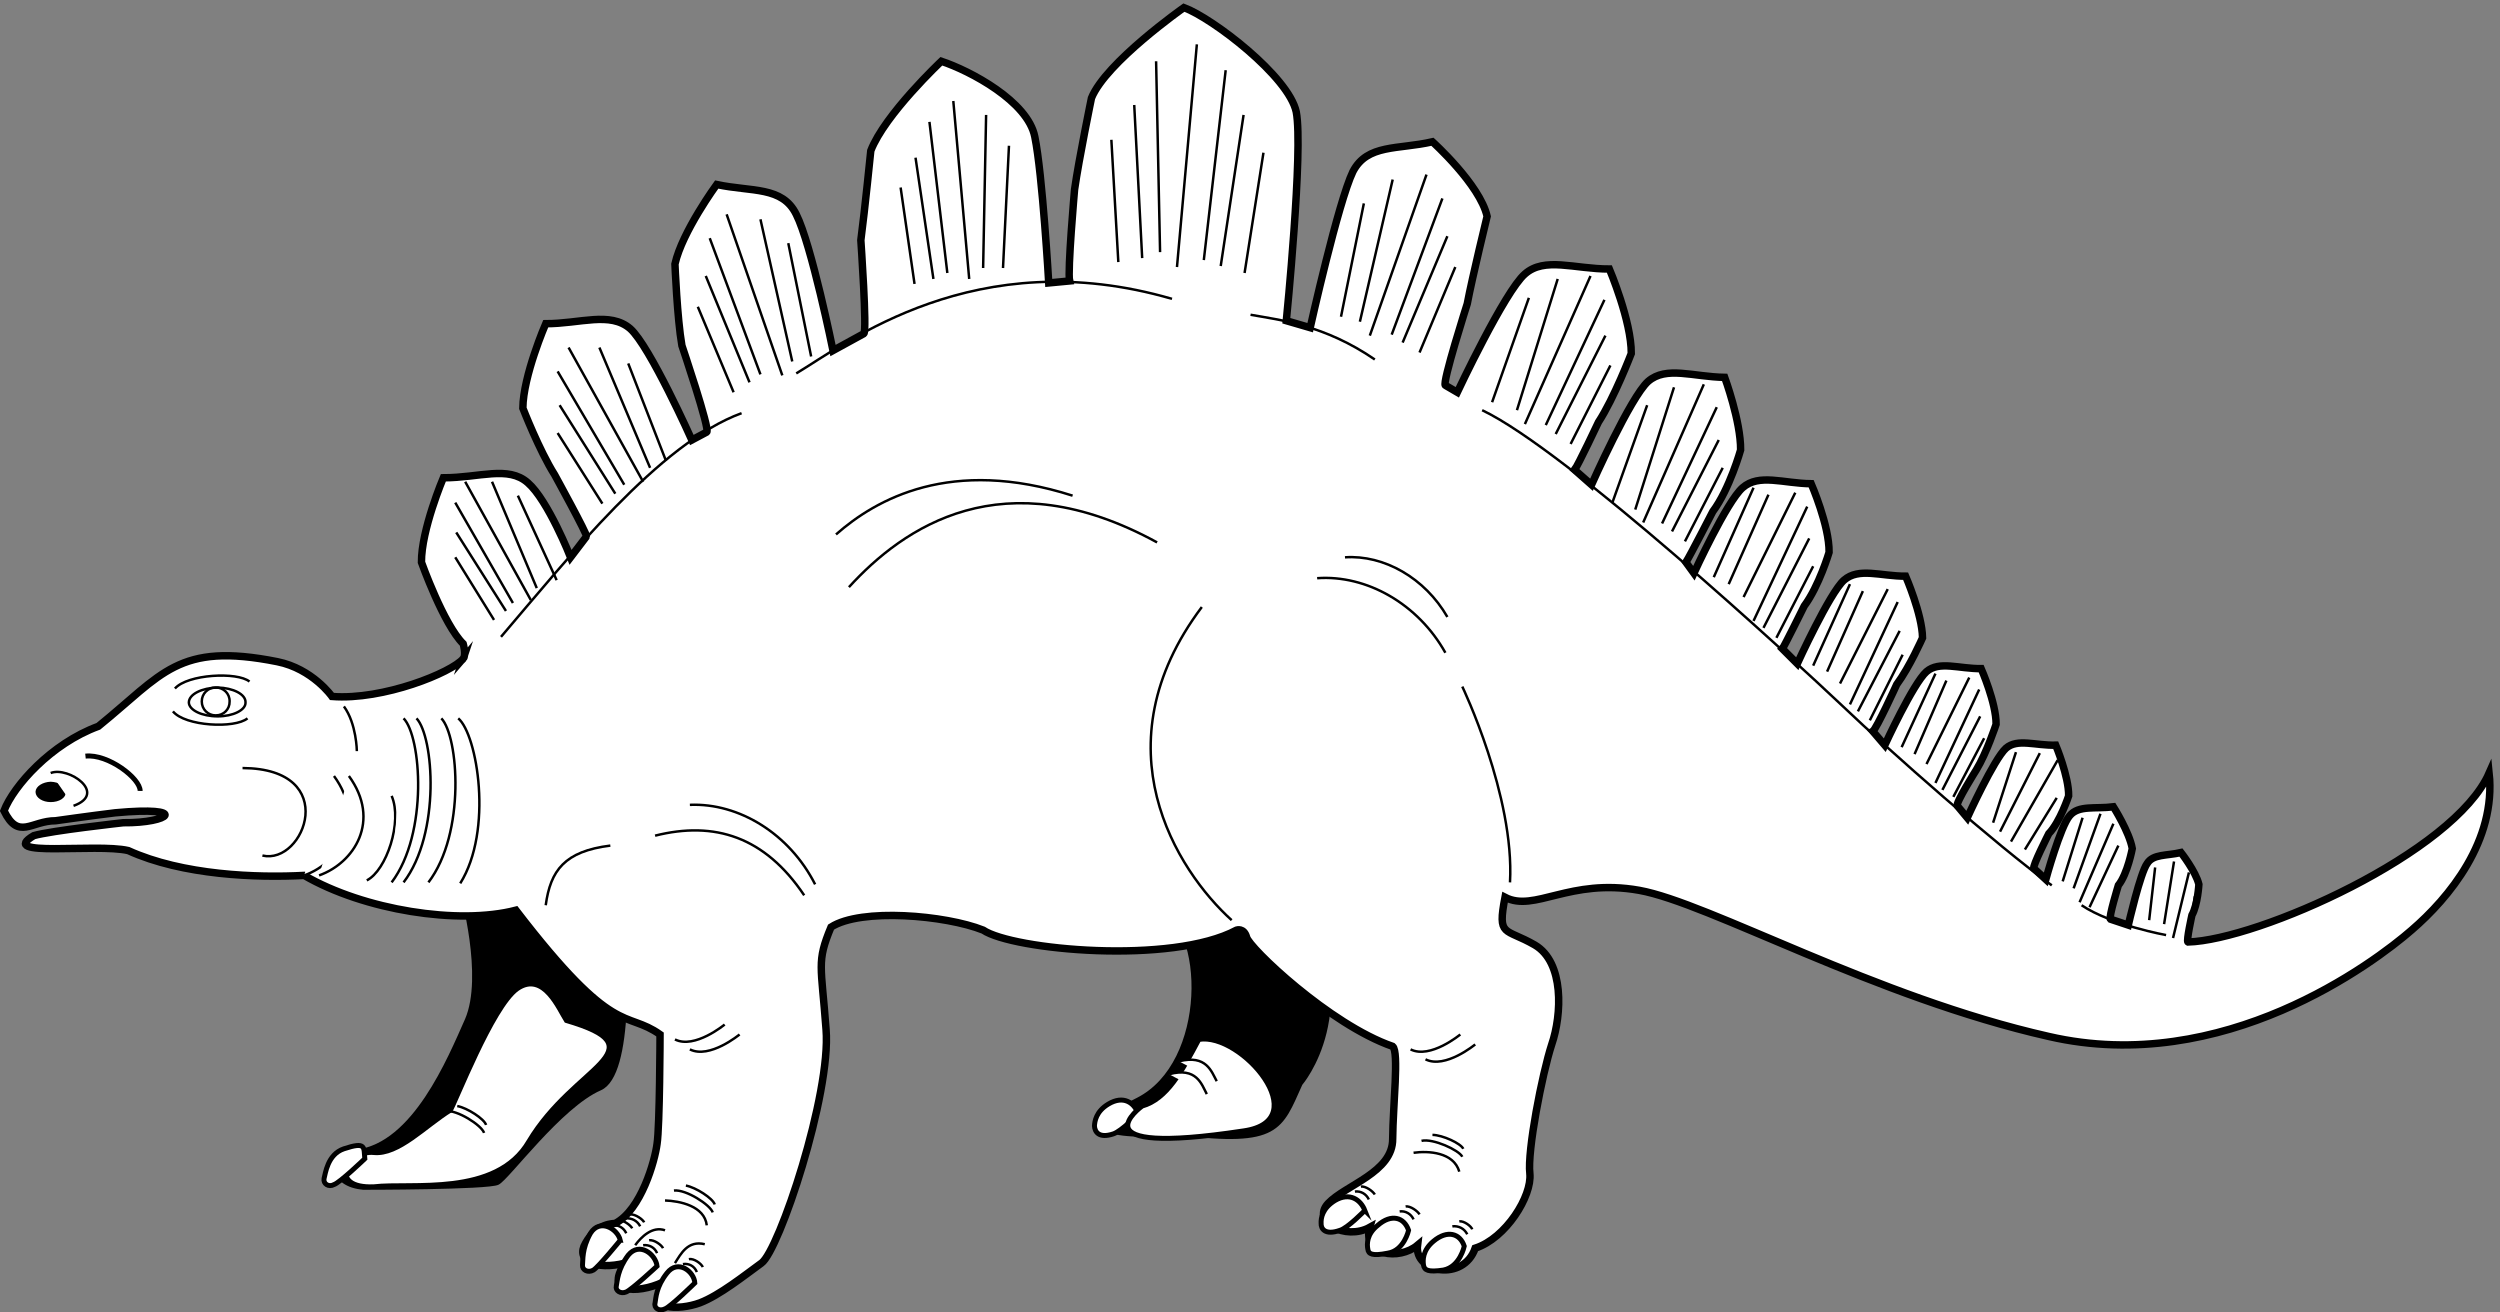 <svg xmlns="http://www.w3.org/2000/svg" xml:space="preserve" width="334.478" height="175.565"><rect width="100%" height="100%" fill="#808080" stroke="none"/><path d="M417.25 173.25c-34.75 2.5-37.922 33.5-7 38 57.25 7 92.25 92 110 132 18.809 43.57-5 128-5 128l162 5c5.25-70.5 10.781-188.551-22-203-40.25-17.5-92.75-90-103-95-9.75-5-135-5-135-5" style="fill:#000;fill-opacity:1;fill-rule:nonzero;stroke:none" transform="matrix(.133 0 0 -.133 -6.82 182.06)"/><path d="M417.25 173.25c-34.75 2.5-37.922 33.5-7 38 57.25 7 92.25 92 110 132 18.809 43.57-5 128-5 128l162 5c5.25-70.5 10.781-188.551-22-203-40.25-17.5-92.75-90-103-95-9.75-5-135-5-135-5z" style="fill:none;stroke:#000;stroke-width:2.5;stroke-linecap:butt;stroke-linejoin:miter;stroke-miterlimit:10;stroke-dasharray:none;stroke-opacity:1" transform="matrix(.133 0 0 -.133 -6.82 182.06)"/><path d="m1215.25 458.25 145 10c64.75-115 0-190 0-190-20.25-45-22.75-62.5-123-50 2.06-.23-137.92-12.84-42 35 71.99 36.121 69.75 175 20 195" style="fill:#000;fill-opacity:1;fill-rule:nonzero;stroke:none" transform="matrix(.133 0 0 -.133 -6.82 182.06)"/><path d="m1215.25 458.25 145 10c64.75-115 0-190 0-190-20.25-45-22.75-62.5-123-50 2.06-.23-137.92-12.84-42 35 71.99 36.121 69.75 175 20 195z" style="fill:none;stroke:#000;stroke-width:2.5;stroke-linecap:butt;stroke-linejoin:miter;stroke-miterlimit:10;stroke-dasharray:none;stroke-opacity:1" transform="matrix(.133 0 0 -.133 -6.82 182.06)"/><path d="M517.25 706.25c-11.539-13.879-80.41-41.988-132-38 0 0-19.559 27.859-55 35-100.25 20-115.25-12.5-180-65-47.75-17.5-85.25-60-95-85 14.75-30 27.25-10 52-10 0 0 35.25 5 60 8 75.359 7.012 55.25-10.5 8-10 0 0-72.75-8-90-13-37.75-22.5 62.25-7.5 95-15 54.75-25 129.75-27.5 177-25 60.25-35 155.25-50 213-35 99.75-130 109.75-100 145-125 0 0-.25-92.5-3-110-2.25-17.5-16-66.25-42-80-1.359-.578-18.211 1.07-30-20-10.25-17.5 9.75-27.5 40-20-24-33.75 19.75-30 42-17-26-31.75 12.75-30.5 33-23 19.75 7.5 44.75 27.5 62 40 17.75 12.5 70.25 170 65 235-4.75 65-9.75 67.5 5 103 30.25 19.5 115.25 12 153-3 29.75-20 189.75-35 255 0 0 0 7.25 2.5 10-7 2.25-10.5 83.5-88 147-110 6.5-5.5.25-59.25 0-93 .25-33.75-47.25-46.25-65-65-17.25-18.75 17.75-37.5 42-24-8-28.5 29.5-33.5 48-18-3.5-28 46.5-36.75 58-3 31 10 57.25 52.5 55 75-2.75 22.5 12.25 100 22 130 10.25 30 12.75 82.5-17 100-30.25 17.5-37.75 7.5-30 48 29.75-15.5 64.75 19.5 135 7 69.75-12.5 237.25-107.5 412-147 175.25-40.5 327.75 74.5 365 107 37.75 32.5 85.25 90 78 158-35.25-80.5-232.75-168-303-170-1.78 1.07 4 27 4 27 5.86 10.641 7 31 7 31-3.19 13.129-18 32-18 32-14.43-3.359-28.11-1.391-34-11-6.86-9.051-19-62-19-62l-18 6c-1.9 1.75 8 34 8 34 9.31 11.699 14 37 14 37-2.9 16.609-19 42-19 42-18.25-2.32-35 1.891-44-9-9.27-10.648-24-64-24-64l-12 11c-1.96 1.629 15 35 15 35 11.38 11.77 20 38 20 38 .24 19.531-13 51-13 51-20.72-.469-38.43 6.91-50-3-12.05-10.75-39-70-39-70l-10 12c-2.14 2.371 19 36 19 36 10.51 17.09 20 46 20 46 .19 21.371-15 56-15 56-22.54-.18-42.22 8.02-55-3-13.46-11.949-42-74-42-74l-12 14c3.54 2.172 24 47 24 47 13.25 18 26 47 26 47-.31 23.641-17 62-17 62-25.22-.09-47.09 9.02-62-4-14.25-12.5-47-84-47-84l-15 15c1.48 1.5 22 43 22 43 15 20.25 25 54 25 54 .36 26.82-18 69-18 69-28.21.34-52.51 10.469-69-4-15.91-13.879-49-86-49-86l-8 11c4 6.25 27 51 27 51 17 22.75 28 62 28 62 .25 28.75-16 73-16 73-31.76.488-58.76 11.74-77-4-17.76-15.762-57-104-57-104l-17 15c3.5 4.5 24 48 24 48 15.75 24 33 69 33 69 .25 32.5-22 85-22 85-35.25 0-65.25 12.5-85-5-20.25-17.5-68-119-68-119l-12 7c-3.61 1.691 22 82 22 82 5.25 27.5 20 88 20 88-7.25 32-55 75-55 75-34.75-8-65.52-2.04-80-30-14.75-30.5-43-157-43-157l-24 7s17.25 172 10 210c-7.49 35.69-84.33 94.45-113 105 0 0-78.56-55.15-93-91 0 0-12.56-60.94-17-92 0 0-7.25-82.5-5-92l-21-2s-6.25 109-14 147c-6.99 35.69-65.14 66.44-94 76 0 0-57.059-53.65-71-90 0 0-5.922-58.97-10-90 0 0 6.379-91.7 3-94l-31-17s-21.75 107-37 137c-13.98 28.46-44.75 22.5-80 30 0 0-34.75-47.5-42-80 0 0 2.25-55 7-82 0 0 28.602-84.559 25-87l-15-8s-42.25 94.5-62 112c-20.25 17.5-50.25 5-85 5 0 0-22.75-52.5-23-85 0 0 16.5-42.5 32-67 0 0 33.25-60.5 32-62l-16-21s-22.75 57.5-43 75c-19.75 17.5-48.5 5-85 5 0 0-22.25-52.5-22-85 0 0 22.25-62.5 42-82 0 0 3.238-11.328 0-15" style="fill:#fff;fill-opacity:1;fill-rule:nonzero;stroke:none" transform="matrix(.133 0 0 -.133 -6.82 182.06)"/><path d="M517.25 706.25c-11.539-13.879-80.41-41.988-132-38 0 0-19.559 27.859-55 35-100.25 20-115.25-12.5-180-65-47.75-17.5-85.25-60-95-85 14.75-30 27.25-10 52-10 0 0 35.25 5 60 8 75.359 7.012 55.25-10.5 8-10 0 0-72.75-8-90-13-37.75-22.5 62.25-7.5 95-15 54.75-25 129.75-27.5 177-25 60.25-35 155.25-50 213-35 99.75-130 109.75-100 145-125 0 0-.25-92.5-3-110-2.25-17.5-16-66.25-42-80-1.359-.578-18.211 1.07-30-20-10.25-17.5 9.75-27.5 40-20-24-33.75 19.75-30 42-17-26-31.75 12.75-30.5 33-23 19.75 7.5 44.75 27.5 62 40 17.75 12.5 70.25 170 65 235-4.75 65-9.75 67.5 5 103 30.25 19.5 115.25 12 153-3 29.75-20 189.75-35 255 0 0 0 7.25 2.5 10-7 2.25-10.5 83.5-88 147-110 6.5-5.5.25-59.25 0-93 .25-33.75-47.25-46.25-65-65-17.25-18.75 17.75-37.5 42-24-8-28.5 29.5-33.5 48-18-3.5-28 46.5-36.75 58-3 31 10 57.25 52.5 55 75-2.75 22.5 12.25 100 22 130 10.25 30 12.75 82.5-17 100-30.25 17.5-37.75 7.5-30 48 29.75-15.5 64.75 19.5 135 7 69.75-12.5 237.25-107.5 412-147 175.25-40.5 327.75 74.5 365 107 37.75 32.5 85.25 90 78 158-35.25-80.5-232.75-168-303-170-1.78 1.07 4 27 4 27 5.86 10.641 7 31 7 31-3.19 13.129-18 32-18 32-14.43-3.359-28.11-1.391-34-11-6.86-9.051-19-62-19-62l-18 6c-1.9 1.75 8 34 8 34 9.31 11.699 14 37 14 37-2.9 16.609-19 42-19 42-18.25-2.32-35 1.891-44-9-9.27-10.648-24-64-24-64l-12 11c-1.96 1.629 15 35 15 35 11.38 11.77 20 38 20 38 .24 19.531-13 51-13 51-20.72-.469-38.43 6.91-50-3-12.05-10.75-39-70-39-70l-10 12c-2.14 2.371 19 36 19 36 10.51 17.09 20 46 20 46 .19 21.371-15 56-15 56-22.54-.18-42.22 8.02-55-3-13.46-11.949-42-74-42-74l-12 14c3.54 2.172 24 47 24 47 13.25 18 26 47 26 47-.31 23.641-17 62-17 62-25.22-.09-47.09 9.02-62-4-14.25-12.5-47-84-47-84l-15 15c1.48 1.5 22 43 22 43 15 20.25 25 54 25 54 .36 26.82-18 69-18 69-28.21.34-52.51 10.469-69-4-15.91-13.879-49-86-49-86l-8 11c4 6.25 27 51 27 51 17 22.75 28 62 28 62 .25 28.75-16 73-16 73-31.76.488-58.76 11.74-77-4-17.76-15.762-57-104-57-104l-17 15c3.5 4.5 24 48 24 48 15.75 24 33 69 33 69 .25 32.5-22 85-22 85-35.25 0-65.25 12.5-85-5-20.25-17.5-68-119-68-119l-12 7c-3.61 1.691 22 82 22 82 5.25 27.5 20 88 20 88-7.25 32-55 75-55 75-34.75-8-65.52-2.04-80-30-14.75-30.5-43-157-43-157l-24 7s17.25 172 10 210c-7.49 35.69-84.33 94.45-113 105 0 0-78.56-55.15-93-91 0 0-12.56-60.94-17-92 0 0-7.25-82.5-5-92l-21-2s-6.25 109-14 147c-6.99 35.69-65.14 66.44-94 76 0 0-57.059-53.65-71-90 0 0-5.922-58.97-10-90 0 0 6.379-91.7 3-94l-31-17s-21.75 107-37 137c-13.98 28.46-44.75 22.5-80 30 0 0-34.75-47.5-42-80 0 0 2.25-55 7-82 0 0 28.602-84.559 25-87l-15-8s-42.25 94.5-62 112c-20.25 17.5-50.25 5-85 5 0 0-22.75-52.5-23-85 0 0 16.5-42.5 32-67 0 0 33.25-60.5 32-62l-16-21s-22.75 57.5-43 75c-19.75 17.5-48.5 5-85 5 0 0-22.25-52.5-22-85 0 0 22.25-62.5 42-82 0 0 3.238-11.328 0-15z" style="fill:none;stroke:#000;stroke-width:7.5;stroke-linecap:butt;stroke-linejoin:miter;stroke-miterlimit:10;stroke-dasharray:none;stroke-opacity:1" transform="matrix(.133 0 0 -.133 -6.82 182.06)"/><path d="M1524.25 115.25c-4.25 13-17.13 16.641-31 5-11.04-9.199-10.72-19.27-10-24 .84-5.148 4.59-7.34 20-5 16.75 3.25 21 24 21 24" style="fill:#fff;fill-opacity:1;fill-rule:nonzero;stroke:none" transform="matrix(.133 0 0 -.133 -6.82 182.06)"/><path d="M1524.25 115.25c-4.25 13-17.13 16.641-31 5-11.04-9.199-10.72-19.27-10-24 .84-5.148 4.59-7.34 20-5 16.75 3.25 21 24 21 24z" style="fill:none;stroke:#000;stroke-width:5;stroke-linecap:butt;stroke-linejoin:miter;stroke-miterlimit:10;stroke-dasharray:none;stroke-opacity:1" transform="matrix(.133 0 0 -.133 -6.82 182.06)"/><path d="M712.25 95.25c-1.441 11.98-17.672 24.809-29 11-10.75-14.36-10.898-25.879-12-31-1.211-4.61 4.301-8.488 10-6 5.762 2.512 31 26 31 26" style="fill:#fff;fill-opacity:1;fill-rule:nonzero;stroke:none" transform="matrix(.133 0 0 -.133 -6.82 182.06)"/><path d="M712.25 95.25c-1.441 11.98-17.672 24.809-29 11-10.75-14.36-10.898-25.879-12-31-1.211-4.61 4.301-8.488 10-6 5.762 2.512 31 26 31 26z" style="fill:none;stroke:#000;stroke-width:5;stroke-linecap:butt;stroke-linejoin:miter;stroke-miterlimit:10;stroke-dasharray:none;stroke-opacity:1" transform="matrix(.133 0 0 -.133 -6.82 182.06)"/><path d="M1424.25 151.25c-4.25 10.75-15.16 18.699-30 10-13-8-14.25-18-14-23-.25-5 3.5-12.5 19-7 7.8 2.262 25 20 25 20" style="fill:#fff;fill-opacity:1;fill-rule:nonzero;stroke:none" transform="matrix(.133 0 0 -.133 -6.82 182.06)"/><path d="M1424.25 151.25c-4.25 10.75-15.16 18.699-30 10-13-8-14.25-18-14-23-.25-5 3.5-12.5 19-7 7.8 2.262 25 20 25 20z" style="fill:none;stroke:#000;stroke-width:5;stroke-linecap:butt;stroke-linejoin:miter;stroke-miterlimit:10;stroke-dasharray:none;stroke-opacity:1" transform="matrix(.133 0 0 -.133 -6.82 182.06)"/><path d="M675.25 121.25c-2.77 11.602-20.539 22.199-30 7-8.75-15.621-7.398-27.059-8-32-.41-5.012 5.559-8.129 11-5 5.262 3.32 27 30 27 30" style="fill:#fff;fill-opacity:1;fill-rule:nonzero;stroke:none" transform="matrix(.133 0 0 -.133 -6.82 182.06)"/><path d="M675.25 121.25c-2.77 11.602-20.539 22.199-30 7-8.75-15.621-7.398-27.059-8-32-.41-5.012 5.559-8.129 11-5 5.262 3.32 27 30 27 30z" style="fill:none;stroke:#000;stroke-width:5;stroke-linecap:butt;stroke-linejoin:miter;stroke-miterlimit:10;stroke-dasharray:none;stroke-opacity:1" transform="matrix(.133 0 0 -.133 -6.82 182.06)"/><path d="M1468.25 131.25c-4.5 13.25-17.38 16.891-31 5-11.29-8.949-10.97-19.02-10-24 .59-4.898 4.34-7.09 20-4 16.5 2.5 21 23 21 23" style="fill:#fff;fill-opacity:1;fill-rule:nonzero;stroke:none" transform="matrix(.133 0 0 -.133 -6.82 182.06)"/><path d="M1468.25 131.25c-4.5 13.25-17.38 16.891-31 5-11.29-8.949-10.97-19.02-10-24 .59-4.898 4.34-7.09 20-4 16.5 2.5 21 23 21 23z" style="fill:none;stroke:#000;stroke-width:5;stroke-linecap:butt;stroke-linejoin:miter;stroke-miterlimit:10;stroke-dasharray:none;stroke-opacity:1" transform="matrix(.133 0 0 -.133 -6.82 182.06)"/><path d="M750.25 78.25c-.691 11.48-16.922 24.309-28 10-11-13.86-11.148-25.379-12-30-1.461-5.11 4.051-8.988 10-6 5.512 2.012 30 26 30 26" style="fill:#fff;fill-opacity:1;fill-rule:nonzero;stroke:none" transform="matrix(.133 0 0 -.133 -6.82 182.06)"/><path d="M750.25 78.25c-.691 11.48-16.922 24.309-28 10-11-13.86-11.148-25.379-12-30-1.461-5.11 4.051-8.988 10-6 5.512 2.012 30 26 30 26z" style="fill:none;stroke:#000;stroke-width:5;stroke-linecap:butt;stroke-linejoin:miter;stroke-miterlimit:10;stroke-dasharray:none;stroke-opacity:1" transform="matrix(.133 0 0 -.133 -6.82 182.06)"/><path d="M720.25 161.25c14.75-.5 39.75-5.5 42-25m-21 40c10.121-1.879 27.121-12.879 29-19m-41 14c12 1.371 36.371-14.25 39-22m-78-33c6 8.25 17.25 19.5 30 15m10-33c6 9.371 12.871 23.121 30 19m-80 26c6.621.621 12.25-2.5 15-8m-10 12c5.371.371 12.871-5.25 14-8m-1-23c6.121.75 11.75-2.379 14-8m-8 13c5.121.75 12.621-4.879 14-8m20-16c6.121 1 11.75-2.129 14-8m-8 13c5.121 1 12.621-4.629 14-8m-91 42c5.871.75 11.5-2.379 14-8m-8 13c4.871.75 12.371-4.879 14-8m786 76c14.88 2.09 40.34.66 46-19m-27 37c10.17-.109 28.55-8.609 31-14m-42 8c11.39 2.719 37.73-9.309 41-16m-10-70c6.56.75 12.18-2.379 15-8m-8 13c4.56.75 12.06-4.879 13-8m-73 18c5.81.75 11.43-2.379 14-8m-8 13c4.81.75 12.31-4.879 14-8m-65 23c5.81.75 11.43-2.379 14-8m-8 13c4.81.75 12.31-4.879 14-8m-144 276c-55.25 50-135.25 175-30 315m310-277c4.75 87-48 197-48 197m-812-150c59.75 15 110.328-.879 150-60m516 319c49.77 3.57 101.47-25.801 129-75m-101 96c39.11 2.68 80.47-20.809 103-60m-37-435c19.75-10 50 15 50 15m-35-25c19.75-10 50 15 50 15m-980 410c67.25 78.75 159.18 194.789 242 225m433 115c-197.75 57.5-327.75-45-378-75m457 59c29.5-5.25 74.5-10.25 125-45m108-51c85.25-40.5 312.75-250.5 363-298 46.17-44.109 154.75-140 210-180m30-20c29.75-20 85-30 85-30" style="fill:none;stroke:#000;stroke-width:2.5;stroke-linecap:butt;stroke-linejoin:miter;stroke-miterlimit:10;stroke-dasharray:none;stroke-opacity:1" transform="matrix(.133 0 0 -.133 -6.82 182.06)"/><path d="M270.25 648.25c15.559 0 28.379 6.41 28 14 .379 8.219-12.441 14.629-28 15-16.07-.371-28.891-6.781-29-15 .109-7.59 12.93-14 29-14" style="fill:#fff;fill-opacity:1;fill-rule:nonzero;stroke:none" transform="matrix(.133 0 0 -.133 -6.82 182.06)"/><path d="M270.25 648.25c15.559 0 28.379 6.41 28 14 .379 8.219-12.441 14.629-28 15-16.07-.371-28.891-6.781-29-15 .109-7.59 12.93-14 29-14z" style="fill:none;stroke:#000;stroke-width:2.5;stroke-linecap:butt;stroke-linejoin:miter;stroke-miterlimit:10;stroke-dasharray:none;stroke-opacity:1" transform="matrix(.133 0 0 -.133 -6.82 182.06)"/><path d="M102.25 581.25c8.059-.328 14.391-4.281 14-9 .391-5.051-5.941-9-14-9-7.559 0-13.898 3.949-14 9 .102 4.719 6.441 8.672 14 9" style="fill:#000;fill-opacity:1;fill-rule:nonzero;stroke:none" transform="matrix(.133 0 0 -.133 -6.82 182.06)"/><path d="M102.25 581.25c8.059-.328 14.391-4.281 14-9 .391-5.051-5.941-9-14-9-7.559 0-13.898 3.949-14 9 .102 4.719 6.441 8.672 14 9zm213-73c42.25-10 79.75 87.5-20 88m-70 57c12.25-15 62.25-17.5 75-7m-73 30c12.75 14.5 62.75 17 75 7" style="fill:none;stroke:#000;stroke-width:2.5;stroke-linecap:butt;stroke-linejoin:miter;stroke-miterlimit:10;stroke-dasharray:none;stroke-opacity:1" transform="matrix(.133 0 0 -.133 -6.82 182.06)"/><path d="M102.25 591.25c17.75 7 57.75-20.5 23-33" style="fill:#fff;fill-opacity:1;fill-rule:nonzero;stroke:none" transform="matrix(.133 0 0 -.133 -6.82 182.06)"/><path d="M102.25 591.25c17.75 7 57.75-20.5 23-33" style="fill:none;stroke:#000;stroke-width:2.5;stroke-linecap:butt;stroke-linejoin:miter;stroke-miterlimit:10;stroke-dasharray:none;stroke-opacity:1" transform="matrix(.133 0 0 -.133 -6.82 182.06)"/><path d="M357.25 488.25c35.25 12.5 62.75 55 30 100" style="fill:#fff;fill-opacity:1;fill-rule:nonzero;stroke:none" transform="matrix(.133 0 0 -.133 -6.82 182.06)"/><path d="M357.25 488.25c35.25 12.5 62.75 55 30 100" style="fill:none;stroke:#000;stroke-width:2.5;stroke-linecap:butt;stroke-linejoin:miter;stroke-miterlimit:10;stroke-dasharray:none;stroke-opacity:1" transform="matrix(.133 0 0 -.133 -6.82 182.06)"/><path d="M372.25 488.25c35.25 12.5 62.75 55 30 100" style="fill:#fff;fill-opacity:1;fill-rule:nonzero;stroke:none" transform="matrix(.133 0 0 -.133 -6.82 182.06)"/><path d="M372.25 488.25c35.25 12.5 62.75 55 30 100" style="fill:none;stroke:#000;stroke-width:2.5;stroke-linecap:butt;stroke-linejoin:miter;stroke-miterlimit:10;stroke-dasharray:none;stroke-opacity:1" transform="matrix(.133 0 0 -.133 -6.82 182.06)"/><path d="M420.25 483.25c19.75 10 36.16 58.91 25 85" style="fill:#fff;fill-opacity:1;fill-rule:nonzero;stroke:none" transform="matrix(.133 0 0 -.133 -6.82 182.06)"/><path d="M420.25 483.25c19.75 10 36.16 58.91 25 85" style="fill:none;stroke:#000;stroke-width:2.5;stroke-linecap:butt;stroke-linejoin:miter;stroke-miterlimit:10;stroke-dasharray:none;stroke-opacity:1" transform="matrix(.133 0 0 -.133 -6.82 182.06)"/><path d="M397.25 658.25c12.75-17.5 13-45 13-45" style="fill:#fff;fill-opacity:1;fill-rule:nonzero;stroke:none" transform="matrix(.133 0 0 -.133 -6.82 182.06)"/><path d="M397.25 658.25c12.75-17.5 13-45 13-45" style="fill:none;stroke:#000;stroke-width:2.5;stroke-linecap:butt;stroke-linejoin:miter;stroke-miterlimit:10;stroke-dasharray:none;stroke-opacity:1" transform="matrix(.133 0 0 -.133 -6.82 182.06)"/><path d="M457.25 481.25c37.75 49.5 30.25 147 13 165" style="fill:#fff;fill-opacity:1;fill-rule:nonzero;stroke:none" transform="matrix(.133 0 0 -.133 -6.82 182.06)"/><path d="M457.25 481.25c37.75 49.5 30.25 147 13 165" style="fill:none;stroke:#000;stroke-width:2.5;stroke-linecap:butt;stroke-linejoin:miter;stroke-miterlimit:10;stroke-dasharray:none;stroke-opacity:1" transform="matrix(.133 0 0 -.133 -6.82 182.06)"/><path d="M445.25 481.25c37.25 49.5 29.75 147 12 165" style="fill:#fff;fill-opacity:1;fill-rule:nonzero;stroke:none" transform="matrix(.133 0 0 -.133 -6.82 182.06)"/><path d="M445.25 481.25c37.25 49.5 29.75 147 12 165" style="fill:none;stroke:#000;stroke-width:2.5;stroke-linecap:butt;stroke-linejoin:miter;stroke-miterlimit:10;stroke-dasharray:none;stroke-opacity:1" transform="matrix(.133 0 0 -.133 -6.82 182.06)"/><path d="M482.25 481.25c37.75 49.5 30.25 147 13 165" style="fill:#fff;fill-opacity:1;fill-rule:nonzero;stroke:none" transform="matrix(.133 0 0 -.133 -6.82 182.06)"/><path d="M482.25 481.25c37.75 49.5 30.25 147 13 165" style="fill:none;stroke:#000;stroke-width:2.5;stroke-linecap:butt;stroke-linejoin:miter;stroke-miterlimit:10;stroke-dasharray:none;stroke-opacity:1" transform="matrix(.133 0 0 -.133 -6.82 182.06)"/><path d="M514.25 480.25c33.309 53.16 17.219 149.609-2 166" style="fill:#fff;fill-opacity:1;fill-rule:nonzero;stroke:none" transform="matrix(.133 0 0 -.133 -6.82 182.06)"/><path d="M514.25 480.25c33.309 53.16 17.219 149.609-2 166" style="fill:none;stroke:#000;stroke-width:2.5;stroke-linecap:butt;stroke-linejoin:miter;stroke-miterlimit:10;stroke-dasharray:none;stroke-opacity:1" transform="matrix(.133 0 0 -.133 -6.82 182.06)"/><path d="M137.25 608.25c22.75 2.5 55.25-22.5 55-35" style="fill:#fff;fill-opacity:1;fill-rule:nonzero;stroke:none" transform="matrix(.133 0 0 -.133 -6.82 182.06)"/><path d="M137.25 608.25c22.75 2.5 55.25-22.5 55-35" style="fill:none;stroke:#000;stroke-width:5;stroke-linecap:butt;stroke-linejoin:miter;stroke-miterlimit:10;stroke-dasharray:none;stroke-opacity:1" transform="matrix(.133 0 0 -.133 -6.82 182.06)"/><path d="M745.25 559.25c49.602 2.02 100.211-29.211 126-80" style="fill:none;stroke:#000;stroke-width:2.5;stroke-linecap:butt;stroke-linejoin:miter;stroke-miterlimit:10;stroke-dasharray:none;stroke-opacity:1" transform="matrix(.133 0 0 -.133 -6.82 182.06)"/><path d="M905.25 778.25c54.75 60 154.75 130 310 45" style="fill:#fff;fill-opacity:1;fill-rule:nonzero;stroke:none" transform="matrix(.133 0 0 -.133 -6.82 182.06)"/><path d="M905.25 778.25c54.75 60 154.75 130 310 45" style="fill:none;stroke:#000;stroke-width:2.5;stroke-linecap:butt;stroke-linejoin:miter;stroke-miterlimit:10;stroke-dasharray:none;stroke-opacity:1" transform="matrix(.133 0 0 -.133 -6.82 182.06)"/><path d="M892.25 831.25c40.301 35.488 115.53 78.16 238 39m88 245-4 192m-14-198-8 154m-16-158-7 123m66-128 20 224m7-217 22 191m-5-197 23 152m1-159 19 121m97-170 33 143m-52-138 23 114m6-133 57 162m-35-161 51 137m-40-145 45 107m-28-117 36 86m-475-1 3 154m17-154 6 123m-40-134-16 179m-6-173-18 152m4-158-18 122m-1-127-14 97m620-224 41 132m-66-124 37 105m-4-127 66 149m-45-150 59 126m-49-135 50 99m-35-109 40 79m119-220 40 90m-55-83 40 90m-10-110 52 105m-42-129 54 115m-44-122 46 90m-33-100 37 72m-179 57 39 123m-62-116 35 98m-4-118 61 139m-42-140 55 117m-45-125 47 92m-34-102 38 74m105-205 36 81m-50-75 37 82m-10-100 48 95m-38-116 48 103m-40-110 42 81m-30-90 33 66m91-169 23 71m-16-80 40 79m-29-89 47 82m-33-90 32 52m-143 44 32 74m-45-67 34 74m-9-91 43 87m-34-106 44 94m-37-101 38 74m-27-81 31 59m79-144 20 64m-9-71 27 75m-21-89 34 79m-24-84 29 62m31-75 6 53m9-57 10 63m-1-77 16 66m0-68 6 44m-1554 431-51 121m67-114-38 98m15-119-75 135m56-138-67 114m58-123-56 89m43-99-45 71m236 72-32 143m51-138-23 114m-6-133-56 162m34-161-51 137m40-145-44 107m28-117-36 86m-162-283-45 107m65-99-39 85m13-105-66 119m48-122-58 101m51-109-50 79m38-88-39 63" style="fill:none;stroke:#000;stroke-width:2.5;stroke-linecap:butt;stroke-linejoin:miter;stroke-miterlimit:10;stroke-dasharray:none;stroke-opacity:1" transform="matrix(.133 0 0 -.133 -6.82 182.06)"/><path d="M1196.25 248.25c-3.75 11.25-14.66 19.199-30 10-12.5-7.5-13.75-17.5-14-22 .25-5.5 4-13 19-8 8.3 2.762 25 20 25 20" style="fill:#fff;fill-opacity:1;fill-rule:nonzero;stroke:none" transform="matrix(.133 0 0 -.133 -6.82 182.06)"/><path d="M1196.25 248.25c-3.75 11.25-14.66 19.199-30 10-12.5-7.5-13.75-17.5-14-22 .25-5.5 4-13 19-8 8.3 2.762 25 20 25 20z" style="fill:none;stroke:#000;stroke-width:5;stroke-linecap:butt;stroke-linejoin:miter;stroke-miterlimit:10;stroke-dasharray:none;stroke-opacity:1" transform="matrix(.133 0 0 -.133 -6.82 182.06)"/><path d="M1200.25 256.25c24.75 7 39.75 34.5 57 67 42.75 7.5 118.47-81.602 45-92-173.29-26.352-102 25-102 25" style="fill:#fff;fill-opacity:1;fill-rule:nonzero;stroke:none" transform="matrix(.133 0 0 -.133 -6.82 182.06)"/><path d="M1200.25 256.25c24.75 7 39.75 34.5 57 67 42.75 7.5 118.47-81.602 45-92-173.29-26.352-102 25-102 25z" style="fill:none;stroke:#000;stroke-width:5;stroke-linecap:butt;stroke-linejoin:miter;stroke-miterlimit:10;stroke-dasharray:none;stroke-opacity:1" transform="matrix(.133 0 0 -.133 -6.82 182.06)"/><path d="M1275.25 281.25c-5.25 9.5-10.25 27-38 20" style="fill:#fff;fill-opacity:1;fill-rule:nonzero;stroke:none" transform="matrix(.133 0 0 -.133 -6.82 182.06)"/><path d="M1275.25 281.25c-5.25 9.5-10.25 27-38 20" style="fill:none;stroke:#000;stroke-width:2.5;stroke-linecap:butt;stroke-linejoin:miter;stroke-miterlimit:10;stroke-dasharray:none;stroke-opacity:1" transform="matrix(.133 0 0 -.133 -6.82 182.06)"/><path d="M1265.25 268.25c-5.25 10-10.25 27.5-38 20" style="fill:#fff;fill-opacity:1;fill-rule:nonzero;stroke:none" transform="matrix(.133 0 0 -.133 -6.82 182.06)"/><path d="M1265.25 268.25c-5.25 10-10.25 27.5-38 20" style="fill:none;stroke:#000;stroke-width:2.5;stroke-linecap:butt;stroke-linejoin:miter;stroke-miterlimit:10;stroke-dasharray:none;stroke-opacity:1" transform="matrix(.133 0 0 -.133 -6.82 182.06)"/><path d="M600.25 458.25c4.75 35 19 54.281 65 60" style="fill:#fff;fill-opacity:1;fill-rule:nonzero;stroke:none" transform="matrix(.133 0 0 -.133 -6.82 182.06)"/><path d="M600.25 458.25c4.75 35 19 54.281 65 60m65-195c19.75-10 50 15 50 15m-35-25c19.75-10 50 15 50 15" style="fill:none;stroke:#000;stroke-width:2.5;stroke-linecap:butt;stroke-linejoin:miter;stroke-miterlimit:10;stroke-dasharray:none;stroke-opacity:1" transform="matrix(.133 0 0 -.133 -6.82 182.06)"/><path d="M427.25 176.25c37.75 4.5 122.75-10.5 155 45 46.328 77.488 132.75 92 38 120-7.75 12-22.75 49.5-48 32-24.75-17.5-62.25-115-67-122-25.25-15.5-52.75-45.5-78-43-24.75 2.5-45.379-33.75 0-32" style="fill:#fff;fill-opacity:1;fill-rule:nonzero;stroke:none" transform="matrix(.133 0 0 -.133 -6.82 182.06)"/><path d="M427.25 176.25c37.75 4.5 122.75-10.5 155 45 46.328 77.488 132.75 92 38 120-7.75 12-22.75 49.5-48 32-24.75-17.5-62.25-115-67-122-25.25-15.5-52.75-45.5-78-43-24.75 2.5-45.379-33.75 0-32z" style="fill:none;stroke:#000;stroke-width:2.5;stroke-linecap:butt;stroke-linejoin:miter;stroke-miterlimit:10;stroke-dasharray:none;stroke-opacity:1" transform="matrix(.133 0 0 -.133 -6.82 182.06)"/><path d="M418.25 203.25c-1.191 11.48 1.75 17.5-21 10-16.73-5.66-18.648-25.379-20-30-.961-5.109 4.551-8.988 10-6 6.012 2.012 31 26 31 26" style="fill:#fff;fill-opacity:1;fill-rule:nonzero;stroke:none" transform="matrix(.133 0 0 -.133 -6.82 182.06)"/><path d="M418.25 203.25c-1.191 11.48 1.75 17.5-21 10-16.73-5.66-18.648-25.379-20-30-.961-5.109 4.551-8.988 10-6 6.012 2.012 31 26 31 26z" style="fill:none;stroke:#000;stroke-width:5;stroke-linecap:butt;stroke-linejoin:miter;stroke-miterlimit:10;stroke-dasharray:none;stroke-opacity:1" transform="matrix(.133 0 0 -.133 -6.82 182.06)"/><path d="M511.25 256.25c10.121-1.879 27.121-12.879 29-19m-41 14c12 1.371 36.371-14.25 39-22m-270 420c7.91-.148 14.25 6.191 14 14 .25 7.809-6.09 14.141-14 14-7.711.141-14.039-6.191-14-14-.039-7.809 6.289-14.148 14-14z" style="fill:none;stroke:#000;stroke-width:2.5;stroke-linecap:butt;stroke-linejoin:miter;stroke-miterlimit:10;stroke-dasharray:none;stroke-opacity:1" transform="matrix(.133 0 0 -.133 -6.82 182.06)"/></svg>
